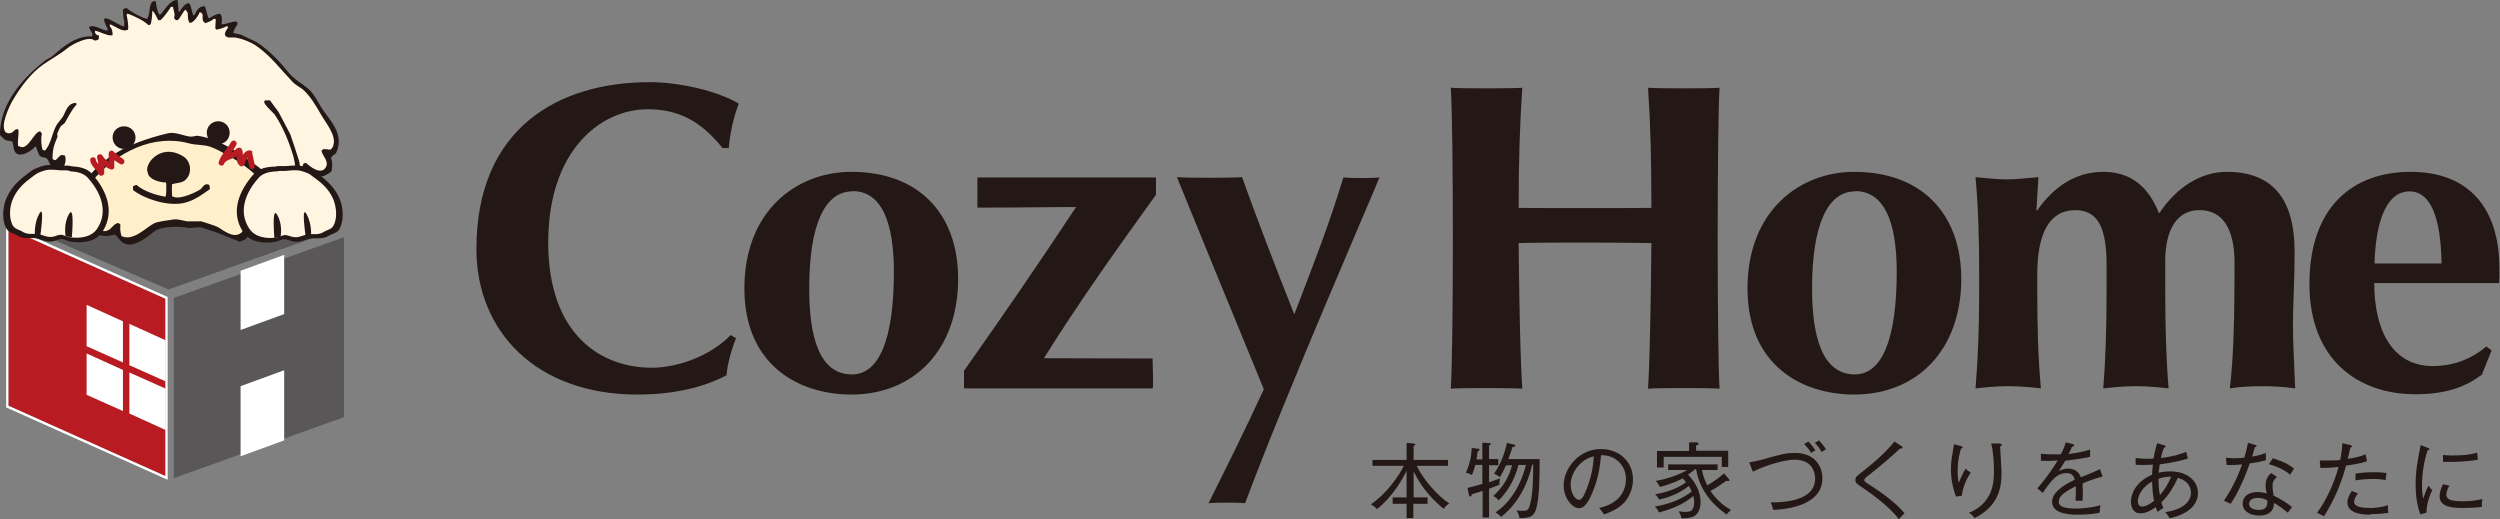 <?xml version="1.0" encoding="UTF-8"?><svg id="_レイヤー_1" xmlns="http://www.w3.org/2000/svg" viewBox="0 0 89.47 18.58"><rect x="0" y="0" width="89.47" height="18.58" fill="#808080" stroke="none"/><defs><style>.cls-1{fill:#fff;}.cls-2{fill:#ffefca;}.cls-3{fill:#fff5e0;}.cls-4{fill:#b81c22;}.cls-5{fill:#231815;}.cls-6{fill:#595757;}</style></defs><g><g><path class="cls-4" d="m.3,8.17v6.35l5.62,2.52v-6.35L.3,8.17Z"/><g><path class="cls-1" d="m.3,8.17v6.35l5.62,2.52v-6.35L.3,8.17Zm5.7,2.46v6.54L.22,14.58v-.02h.05-.05v-6.52l5.78,2.59"/><polyline class="cls-1" points="4.63 13.07 5.93 13.65 5.93 12.18 4.63 11.59 4.63 13.07"/><polyline class="cls-1" points="4.63 14.8 5.93 15.39 5.93 13.91 4.63 13.33 4.63 14.8"/><polyline class="cls-1" points="3.1 12.39 4.4 12.97 4.4 11.5 3.1 10.91 3.1 12.39"/><polyline class="cls-1" points="3.1 14.13 4.4 14.71 4.4 13.24 3.1 12.65 3.1 14.13"/><polyline class="cls-6" points="6.22 17.11 12.31 14.93 12.31 8.49 6.22 10.66 6.22 17.11"/><polygon class="cls-1" points="8.61 11.81 10.17 11.24 10.17 9.12 8.61 9.69 8.61 11.81"/><polygon class="cls-1" points="8.61 16.33 10.17 15.76 10.17 13.25 8.61 13.82 8.61 16.33"/><polyline class="cls-6" points="6.03 10.36 12.12 8.19 6.33 5.69 .24 7.86 6.03 10.36"/></g></g><g><g><path class="cls-5" d="m10.01,7.42c.02-.18.11-.42-.01-.58.02-.05.24-.18.3-.26.3.06.23-.03.43-.12.09-.04.15.01.2-.03.08-.06.11-.15.15-.24.41.14.4.21.78-.05.03-.12.05-.36-.01-.46.02-.14.15-.13.19-.23.05-.1.1-.3.08-.46-.04-.46-.41-.81-.61-1.13-.15-.24-.28-.52-.49-.69-.23-.2-.51-.34-.69-.57-.32-.4-.7-.8-1.14-1.09-.19-.09-.38-.18-.57-.27-.09-.02-.18-.04-.27-.06-.02-.02.12-.28.15-.31,0-.06-.01-.06-.03-.1-.21,0-.33.09-.54.1,0-.04.01-.07.01-.11,0-.15,0-.21-.07-.27-.14.01-.27.09-.37.16-.02,0-.03-.01-.05-.02-.04-.13-.07-.26-.11-.39,0,0-.02-.01-.02-.02-.22,0-.29.19-.37.33-.01,0-.03,0-.04-.01-.03-.11-.06-.22-.09-.33-.02-.07-.03-.06-.07-.1-.13.01-.27.22-.33.31h-.03c0-.14-.02-.27-.03-.41,0,0-.02-.01-.03-.01-.26.01-.44.37-.59.52-.01,0-.03,0-.04-.01-.06-.05-.12-.35-.12-.45,0,0,0-.01-.01-.02-.03,0-.07.01-.11.02-.14.11-.08.45-.19.61-.09.03-.68-.3-.73-.38-.08,0-.09.02-.14.05.01.1,0,.31.05.42,0,.06,0,.13-.01.19-.16-.03-.58-.33-.68-.29-.03.01-.02.01-.04.03.02.1.07.25.13.33,0,.03,0,.05-.01.08-.18-.02-.47-.22-.61-.15-.01,0-.03,0-.04.02.01.13.15.19.11.3v.03c-.6-.02-1.05.38-1.39.68-.09.08-.2.12-.3.19C.93,2.7-.02,3.65,0,4.83c.07.07.14.17.25.2.06,0,.12.02.18.03.06.09.04.25.09.34.13.31.63,0,.73-.15h.04c.04.14.08.24.14.34.03.01.06.02.1.04.27,0,.17.27.37.34.05.03.09.02.15,0,0,.19-.04.36.06.51.07.09.18.08.28.11.02.06.04.11.06.16,0,0-.01.2.07.23.06.04.13.07.19.11.01.04-.12.46-.16.53,0,.16.02.18.11.24,0,0,.13.19.55.21v-.06c.1.03.14.2.2.28.16.21.47.17.71.1.13.13.2.29.4.35.34.1.83-.33.99-.45.24-.2.93-.2,1.26-.13.13-.01.26-.02.4-.03.2.06.48.15.68.23.21.09.72.28.72.29,0,0,.35-.06.35-.36s.02-.19.02-.19c0,0,.21.13.42.16.03-.12.24-.2.3-.42.04,0,.06.02.08.05.07,0,.1,0,.13-.03.02-.07,0-.13,0-.18.02-.04.03-.04.05-.07l.11-.2Z"/><path class="cls-3" d="m2.34,5.61c.03.21-.04.3-.11.5,0,.09,0,.17.01.26.11.05.24,0,.38-.03,0,.03,0,.06.01.08-.06.11-.02.26,0,.38.06.04.06.07.15.08.72-1.21,1.71-1.74,3.23-2.11.25-.06.55.09.8.12.08.01.2-.04.27-.03.2.03.46.1.65.18.57.24,1.08.61,1.55.96.16.12.29.41.49.46.09-.07.17.05.28.07.01-.02.03-.04.04-.07-.02-.08-.04-.14-.04-.26.04,0,.07,0,.11-.01.07.07.16.18.28.19.02-.01.05-.02.07-.03.11-.17.05-.51-.01-.75-.16-.54-.37-1.04-.65-1.47-.08-.12-.38-.35-.4-.49.02-.02.03-.04.04-.05h.17c.1.14.21.28.31.42.14.27.28.53.42.8.11.31.21.63.31.94.05.18.02.33.08.47,0,0,.02,0,.03-.01.03-.02,0,0,.02-.02.06-.12-.04-.22.03-.33.03-.02.04-.02.09-.03.13.12.55.47.72.14.11-.22-.17-.42-.16-.59.02,0,.03-.02.04-.03.08-.04.18.02.29,0,.04-.06.08-.07.09-.16.12-.34-.31-.85-.43-1.07-.17-.3-.43-.74-.69-.94-.13-.09-.25-.15-.35-.26-.42-.44-.78-.93-1.29-1.28-.19-.13-.49-.25-.71-.29-.19-.03-.32.04-.4-.08-.05-.11.08-.22.11-.31-.02,0-.05-.01-.07-.02-.06.05-.27.11-.34.12-.02,0-.03-.01-.05-.03-.01-.12.01-.19.01-.35-.02,0-.03,0-.06-.01-.08.07-.21.13-.32.16-.05-.06-.09-.06-.09-.18v-.14s-.05-.06-.1-.08c-.04.12-.19.33-.3.38-.02,0-.05,0-.07.01-.05-.09-.06-.2-.06-.35-.03-.04-.04-.09-.08-.12h-.01c-.09.08-.19.32-.27.37-.04.01-.06,0-.09-.02-.03-.03-.03-.03-.04-.08.05-.1-.02-.25-.04-.37-.02,0-.05,0-.07-.01-.05.09-.29.43-.38.48-.03,0-.05,0-.07.01-.06-.09-.12-.27-.21-.34,0,0-.01.01-.01.01,0,.09-.02.45-.08.49-.02,0-.04,0-.06.01-.12-.14-.54-.35-.75-.41,0,.01-.02.02-.03.03.03.17.08.4.05.55h-.03c-.18.09-.46-.16-.62-.2v.07c.08.09.1.18.1.32h-.03c-.1.05-.45-.14-.6-.16,0,.02,0,.05,0,.07.03.04.03.07.09.09.02,0,.03,0,.05.01,0,.05,0,.09-.01.14-.06.02-.06.04-.15.04-.19-.19-.82.15-.96.27-.27.22-.57.38-.86.58-.45.31-.84.83-1.12,1.32-.09.16-.46.9-.23,1.12.05.04.17.04.22,0,.08-.04.08-.11.19-.12.01,0,.03.01.04.03.02.18-.04.36-.01.58h.03c.31.21.53-.51.75-.53.03.03.05.03.07.1-.04.09-.03.44.03.57.03,0,.06.01.08.02.22-.25.24-.58.4-.89.07-.13.22-.26.28-.4.09-.19.16-.41.43-.42,0,.01.01.03.02.06-.18.2-.28.41-.41.64-.04.07-.14.1-.18.18-.03.06-.09.18-.1.22,0,.04,0,.07.01.11-.11.28-.18.39-.18.8.04.02.04.04.11.04.07-.05.14-.17.23-.19.03.03.02.02.08.01Z"/><path class="cls-2" d="m2.76,7.71c.08.02.1.09.16.11.17.05.27-.18.37-.19.04.02.07.04.11.07-.06.27.09.65.42.56.18-.05.23-.26.42-.28.02.02.05.04.07.06-.02.14,0,.3.04.41.43.2.88-.32,1.17-.46.16-.07.48-.1.65-.13.16-.04.39.04.52.06h.51c.15.05.5.15.64.23.14.09.48.36.73.22.08-.03.14-.11.15-.22-.06-.11-.07-.27-.07-.42.03,0,.06-.01.09-.01.13.2.21.29.49.28.11-.12.23-.16.25-.37-.05-.03-.07-.06-.11-.1v-.06s.03-.03.04-.04c.03,0,.06-.02.09-.03.03-.04.02-.06.07-.08.03.05.05.07.12.09.14-.22-.02-.45-.11-.62-.23-.46-.95-.98-1.43-1.23-.2-.1-.39-.23-.63-.31-.25-.08-.49-.05-.76-.12-1.29-.35-2.56.35-3.3,1.17-.32.35-.65.79-.72,1.41Z"/><path class="cls-5" d="m4.76,6.8v-.14s.03,0,.04-.01c.03-.02.04-.02.09-.03.23.21.66.36,1.03.42.04-.08.03-.24.03-.37,0-.04,0-.09-.01-.14-.25,0-.63-.12-.65-.35-.08-.16.05-.36.12-.45.3-.34.74-.4,1.17-.12.29.2.3.68,0,.87-.11.07-.29.07-.42.11-.02.15,0,.28,0,.44.01,0,.03,0,.04.01.25.12.86-.18.98-.27.1-.09.13-.22.3-.16.03.06.03.08.03.16-.26.18-.5.37-.84.47-.65.2-1.59-.17-1.92-.45Z"/><g><path class="cls-4" d="m4.41,5.69c-.13-.08-.25-.18-.35-.27-.03-.03-.08-.04-.11-.02-.04.02-.06.06-.06.1,0,.07,0,.13,0,.2,0,.03,0,.06,0,.09-.1-.06-.17-.13-.22-.22-.03-.05-.09-.06-.14-.04-.05.03-.07.08-.05.14.02.06.03.13.04.2-.05-.05-.08-.1-.09-.15,0-.06-.06-.1-.11-.09-.06,0-.1.06-.09.11.01.13.11.24.19.33.04.04.1.11.1.13,0,.06.06.09.11.09.05,0,.1-.05.1-.1,0-.03,0-.07,0-.1,0-.05,0-.1,0-.15.07.05.14.08.22.12.03.01.07.01.1-.01.03-.02.05-.05.04-.09,0-.08,0-.15,0-.23.07.05.14.1.21.14.05.03.11.02.14-.04.03-.05.01-.11-.04-.14Z"/><path class="cls-4" d="m9.04,5.46c0-.05-.06-.08-.11-.08-.1,0-.18.07-.24.16,0-.07,0-.13-.03-.19-.02-.05-.08-.08-.13-.06-.07.02-.11.06-.14.1-.02.02-.04.04-.06.05-.02.01-.04.02-.06.03.07-.09.14-.19.19-.29.03-.05,0-.11-.05-.14-.05-.03-.11,0-.14.04-.04.09-.11.18-.18.27-.1.14-.21.28-.26.44h0c-.02.06.01.12.06.13.06.02.12-.01.13-.06.03-.08.11-.12.24-.17.05-.02.11-.04.16-.07.02-.01.04-.02.05-.04,0,.12,0,.28.13.36.03.02.06.02.09,0,.03-.01.05-.04.06-.07.03-.1.07-.18.1-.23,0,.03,0,.06.02.09.02.08.04.16.05.24.01.06.07.09.12.08.06-.01.09-.07.08-.12-.01-.08-.03-.17-.05-.25-.02-.08-.03-.15-.05-.23Z"/></g></g><path class="cls-5" d="m8.22,4.75c0,.23-.18.41-.41.41s-.41-.18-.41-.41.18-.41.41-.41.41.18.41.41Z"/><path class="cls-5" d="m4.85,4.92c0,.23-.18.41-.41.41s-.41-.18-.41-.41.18-.4.41-.4.41.18.41.4Z"/></g><g><path class="cls-5" d="m2.86,6.09c-.12-.02-.21-.11-.33-.15-.13-.03-.29,0-.43-.02-.24-.02-.43-.04-.67.05-.13.05-.22.08-.34.17-.36.26-.65.5-.84.91-.12.25-.17.6-.11.88.09.43.27.36.5.51.18.11.38.07.57.08.24.02.41.16.67.12.14-.03.24-.1.38-.08.09.02.18.08.29.09.4.06.88.01,1.12-.36.46-.72.14-1.5-.39-2.08-.23-.25-.6-.26-.93-.26"/><path class="cls-3" d="m2.76,6.24c-.1-.02-.18-.1-.29-.13-.12-.03-.25,0-.37-.02-.22-.02-.38-.04-.59.04-.12.04-.2.08-.29.15-.31.23-.57.43-.74.8-.11.22-.15.53-.1.77.08.38.23.32.44.45.16.1.33.06.5.07.21.02.36.15.59.1.12-.03.21-.09.33-.06.08.02.16.07.25.08.35.05.78.01.99-.31.41-.62.12-1.31-.34-1.82-.2-.22-.53-.23-.81-.23"/><path class="cls-5" d="m1.25,8.41s-.04-.42.16-.77c.2-.35.03.81.03.81"/><path class="cls-5" d="m2.35,8.46s-.09-.44.12-.8c.21-.35.1.83.1.83"/></g><g><path class="cls-5" d="m9.53,6.11c.12-.02.21-.11.33-.15.13-.04.29,0,.42-.02.25-.02.43-.04.67.04.13.05.22.08.33.17.36.26.65.49.85.91.12.25.17.6.11.88-.09.43-.26.37-.5.51-.18.11-.38.07-.57.08-.24.02-.41.17-.68.11-.14-.03-.24-.1-.38-.07-.09.02-.18.08-.29.09-.4.06-.88.01-1.12-.36-.47-.71-.14-1.49.39-2.08.23-.25.6-.26.93-.26"/><path class="cls-3" d="m9.63,6.26c.1-.02.18-.1.29-.13.12-.03.25,0,.37-.02.22-.02.38-.04.59.04.12.04.2.07.29.15.32.23.57.43.74.79.1.22.15.53.1.77-.08.38-.23.32-.44.45-.16.1-.33.06-.5.07-.21.01-.36.15-.59.1-.12-.02-.21-.09-.33-.06-.08.01-.16.07-.25.08-.35.05-.77,0-.98-.32-.41-.62-.12-1.31.34-1.82.2-.22.53-.23.81-.23"/><path class="cls-5" d="m11.13,8.43s.04-.41-.16-.77c-.2-.35-.03.81-.03.81"/><path class="cls-5" d="m10.04,8.48s.09-.44-.12-.79c-.2-.35-.1.83-.1.83"/></g></g><g><path class="cls-5" d="m26.34,12.1c-.17.44-.3.89-.34,1.33-.83.44-1.91.69-3.19.69-3.62,0-5.76-2.26-5.76-5.21,0-4.31,2.92-5.97,6.2-5.97,1.09,0,2.47.33,3.19.77-.2.51-.31,1.06-.36,1.59h-.22c-.78-.97-1.58-1.39-2.68-1.39-1.67,0-3.56,1.45-3.56,4.77s1.91,4.48,3.7,4.48c1,0,2.16-.47,2.83-1.17l.2.12Z"/><path class="cls-5" d="m30.47,6.15c2.4,0,3.82,1.49,3.82,3.83,0,2.54-1.58,4.14-3.82,4.14-1.86,0-3.83-1.03-3.83-3.8s1.86-4.17,3.83-4.17Zm.03.7c-.95,0-1.54,1.12-1.54,3.48,0,1.75.37,3.07,1.53,3.07.97,0,1.5-1.25,1.5-3.67,0-1.8-.45-2.89-1.48-2.89Z"/><path class="cls-5" d="m34.5,13.27c1.41-2,2.67-3.83,4.01-5.86-1.2,0-1.72.02-3.53.02v-1.08h6.39v.62c-1.45,2.01-2.74,3.82-4.01,5.85,1.34,0,1.91.01,3.89.01-.01,0,.04,1.07,0,1.07h-6.75v-.63Z"/><path class="cls-5" d="m48.09,6.35c.22.03,1.03.03,1.28,0-.31.77-3.37,7.79-4.81,11.66-.22-.03-1.09-.03-1.31,0,.69-1.38,1.36-2.73,1.98-4.08-1.02-2.48-2.61-6.35-3.11-7.59.39.03,1.93.03,2.33,0,.59,1.64,1.22,3.27,1.87,4.91.74-1.93,1.24-3.2,1.76-4.91Z"/><path class="cls-5" d="m59.1,8.7c-.8-.02-3.95-.03-4.75,0,0,0,.03,3.84.13,5.21-.34-.03-2.22-.03-2.56,0,.1-1.37.1-9.4,0-10.77.34.03,2.22.03,2.56,0-.09,1.36-.13,2.56-.13,4.3.53.01,4.15.01,4.75,0,0-1.74-.03-2.94-.12-4.3.34.03,2.22.03,2.56,0-.09,1.38-.09,9.4,0,10.77-.34-.03-2.22-.03-2.56,0,.09-1.37.12-5.21.12-5.21Z"/><path class="cls-5" d="m66.36,6.15c2.4,0,3.83,1.49,3.83,3.83,0,2.54-1.58,4.14-3.83,4.14-1.86,0-3.82-1.03-3.82-3.8s1.86-4.17,3.82-4.17Zm.03.7c-.95,0-1.54,1.12-1.54,3.48,0,1.75.38,3.07,1.53,3.07.97,0,1.5-1.25,1.5-3.67,0-1.8-.45-2.89-1.49-2.89Z"/><path class="cls-5" d="m72.88,7.53h.03c.58-.84,1.37-1.38,2.36-1.38s1.62.53,2,1.49c.63-.95,1.5-1.49,2.42-1.49,1.56,0,2.43.87,2.43,2.87,0,1.06-.06,1.81-.06,2.62,0,.66.05,1.46.08,2.26-.26-.04-.72-.08-1.17-.08s-.9.03-1.17.08c.14-1.12.17-2.62.17-4.48,0-1.3-.47-1.9-1.25-1.9-1.01,0-1.23,1.05-1.23,1.79v1.13c0,1.26.03,2.37.12,3.46-.27-.03-.69-.08-1.17-.08s-.89.05-1.17.08c.09-1.09.12-2.2.12-3.46v-.95c0-1.25-.26-1.97-1.12-1.97-.94,0-1.36.86-1.36,2.29v.63c0,1.26.03,2.37.13,3.46-.26-.03-.69-.08-1.17-.08s-.89.05-1.17.08c.09-1.09.13-2.2.13-3.46v-.63c0-1.27-.03-2.37-.13-3.47.38.03.73.08,1.11.08s.73-.05,1.14-.08l-.07,1.17Z"/><path class="cls-5" d="m84.97,10.13c0,1.69.65,2.97,2.09,2.97.72,0,1.36-.23,1.92-.7l.19.14-.35.87c-.52.39-1.2.7-2.38.7-2.03,0-3.79-1.22-3.79-3.95s1.53-4.01,3.62-4.01,3.18,1.3,3.18,3.47c0,.26,0,.4-.01.51h-4.48Zm2.41-.7c-.03-1.56-.35-2.58-1.15-2.58-.93,0-1.22,1.36-1.25,2.58h2.41Z"/></g><g><path class="cls-5" d="m50.58,17.8h.51v.23h-.51v.51h-.24v-.51h-.5v-.23h.5v-.96c-.12.26-.47.91-1.06,1.38-.04-.04-.07-.09-.22-.17.56-.38,1-1.01,1.18-1.38h-1.12v-.21h1.22v-.61l.24.02s.08.02.08.04c0,.01-.03.03-.07.05v.5h1.23v.21h-1.12c.26.53.77,1.09,1.17,1.35-.1.06-.14.1-.2.19-.3-.24-.74-.65-1.08-1.34v.94Z"/><path class="cls-5" d="m53.29,16.45v-.51s.07-.02.07-.05c0-.03-.03-.03-.08-.03l-.23-.02v.6h-.21c.02-.08.03-.2.04-.29.03,0,.07-.02.07-.06,0-.03-.03-.03-.05-.03l-.23-.03c-.01.29-.07.58-.21.89.08.01.15.04.22.08.07-.18.11-.33.12-.36h.25v.68c-.33.09-.38.11-.53.14l.05.26s.01.05.05.05.04-.03.05-.08c.11-.03.26-.08.39-.12v.95h.23v-1.03s.31-.12.37-.14c0-.09,0-.14.03-.23-.08.03-.35.12-.4.14v-.61h.33v-.22h-.33Zm.83.18c-.06.22-.18.67-.68,1.12.09.05.13.08.19.16.45-.43.65-1,.71-1.27h.27c-.08.34-.36,1.21-1.09,1.7.09.05.14.09.2.16.87-.67,1.09-1.76,1.11-1.87h.04c0,.22,0,1.01-.1,1.37-.06.26-.11.28-.26.28-.01,0-.13,0-.23-.01.06.12.08.15.1.27.38,0,.5-.05.59-.31.13-.43.13-1.23.13-1.8h-1.12c.02-.06.09-.23.15-.44.06,0,.1,0,.1-.04,0-.03-.04-.04-.05-.04l-.25-.06c-.07.33-.2.73-.46,1.1.09.04.12.06.21.12.04-.06.11-.18.22-.42h.23Z"/><path class="cls-5" d="m58.1,18.01c-.23.24-.56.35-.7.4-.08-.14-.13-.18-.17-.23.87-.19.96-.79.96-1.03,0-.49-.37-.87-.89-.86-.04.43-.11.87-.32,1.36-.16.38-.31.54-.47.54-.22,0-.55-.34-.55-.82,0-.61.55-1.3,1.33-1.3.63,0,1.15.42,1.15,1.09,0,.3-.11.62-.35.87Zm-1.89-.67c0,.32.17.55.3.55s.23-.28.3-.46c.2-.55.22-.95.23-1.1-.49.11-.83.6-.83,1.01Z"/><path class="cls-5" d="m61.78,18.4c-.2-.14-.92-.64-1.08-1.61h-.03c-.11.09-.19.15-.26.2.24.23.45.6.45.96,0,.1-.01.38-.22.52-.09.05-.21.08-.47.08,0-.06-.03-.14-.09-.25.04,0,.12.02.23.02.18,0,.32-.03.32-.35,0-.12-.02-.19-.03-.22-.35.31-.84.49-1.23.59-.01-.03-.05-.13-.15-.21.6-.1,1.03-.31,1.32-.54-.04-.1-.07-.15-.1-.2-.21.17-.54.37-1.06.49-.07-.12-.1-.15-.15-.19.49-.08.85-.24,1.11-.43-.04-.06-.08-.1-.12-.14-.11.06-.38.19-.81.31-.05-.09-.1-.16-.15-.22.43-.07.88-.24,1.12-.39h-.68v-.2h1.77v.2h-.56c.02.12.07.32.19.55.26-.15.43-.28.6-.43l.16.19s.03.04.03.06c0,.01-.01.03-.04.03s-.05-.01-.06-.02c-.24.17-.35.25-.58.37.28.4.56.58.74.68-.08.07-.14.12-.18.2Zm-.16-1.67v-.38h-2.08v.38h-.24v-.59h1.15v-.31h.26s.08.01.08.05c0,.04-.03.04-.09.06v.19h1.15v.58h-.24Z"/><path class="cls-5" d="m63.46,18.25c-.03-.13-.05-.18-.09-.27.35,0,1.59-.01,1.59-.85,0-.12-.03-.68-.74-.68-.3,0-.94.16-1.49.43l-.13-.33c.08-.02.19-.03.38-.08.86-.24.95-.26,1.27-.26.68,0,.97.46.97.91,0,.72-.72,1.08-1.77,1.13Zm1.36-2.04c-.07-.12-.16-.22-.25-.32l.15-.09c.06.06.16.18.25.32-.06.02-.1.05-.15.09Zm.37-.04c-.08-.14-.13-.21-.24-.32l.15-.09c.08.09.18.21.25.32-.07.04-.1.05-.15.1Z"/><path class="cls-5" d="m67.95,18.58c-.21-.31-.74-.75-1.21-1.07-.33-.22-.34-.23-.34-.34,0-.1.04-.12.3-.33.14-.11.71-.55,1.1-1.04l.24.16s.05.03.05.06c0,.01-.02.03-.04.03-.01,0-.03,0-.05,0-.19.19-.74.66-1.15.98-.05.03-.13.1-.13.15,0,.05.02.06.17.16.55.35,1,.7,1.27,1.03-.06.05-.14.15-.21.22Z"/><path class="cls-5" d="m70.22,17.74l-.22.03c-.18-.48-.18-.86-.18-.98,0-.26.04-.48.09-.77.01-.06.02-.08.02-.12l.24.06s.07.02.07.05c0,.02-.03.03-.06.05-.03.09-.12.4-.12.78,0,.22.02.34.04.44.14-.34.21-.45.25-.51.06.07.11.1.18.14-.13.19-.28.49-.32.83Zm1.36-1.77c0,.08.03.46.03.54,0,.11.02.24.02.4,0,.47-.06,1.18-.96,1.63-.08-.09-.09-.11-.2-.19.86-.35.89-1.12.89-1.45s-.02-.73-.1-1.03h.3s.08.02.08.05c0,.04-.03.05-.05.05Z"/><path class="cls-5" d="m74.53,17.29c0,.07.01.2.01.35,0,.12,0,.2-.01.28-.16,0-.21,0-.25,0,0-.08.01-.18.01-.32,0-.09,0-.15,0-.2-.57.28-.61.44-.61.55,0,.08,0,.25.6.25.43,0,.76-.08.89-.12-.02.1-.02.15-.03.27-.1.02-.34.07-.75.07-.24,0-.95,0-.95-.46,0-.31.34-.57.81-.79-.03-.1-.07-.24-.3-.24-.28,0-.46.21-.53.29-.06.06-.2.24-.31.42l-.2-.16c.09-.1.42-.48.73-1-.32.02-.37.02-.6.01v-.25c.1,0,.19.02.42.02.06,0,.17,0,.29,0,.08-.14.14-.28.18-.43l.24.06s.06.01.06.05c0,.04-.04.04-.08.05-.03.08-.06.15-.12.26.2-.03.5-.07.77-.16v.26c-.34.07-.72.12-.89.14-.09.15-.16.26-.23.37.1-.05.21-.09.33-.09.22,0,.39.11.46.31.11-.04.59-.24.68-.29l.1.26c-.35.1-.62.2-.73.26Z"/><path class="cls-5" d="m77.64,18.53c-.04-.07-.1-.15-.15-.2.66-.1.92-.39.92-.7,0-.11-.04-.41-.47-.53-.1.23-.32.63-.59.88.03.11.05.15.08.2-.06.03-.13.07-.21.14-.03-.06-.04-.08-.07-.17-.27.19-.43.22-.55.22-.32,0-.34-.34-.34-.41,0-.3.19-.73.76-.97,0-.12.01-.24.03-.36-.12,0-.2.01-.34.01s-.22,0-.28-.01v-.24c.1.01.21.03.41.03.02,0,.12,0,.23-.01.04-.25.1-.44.13-.55l.26.08s.05.02.05.04c0,.03-.05.04-.06.04-.03.06-.07.16-.12.37.4-.04.69-.13.91-.22l.06.24c-.48.15-.91.19-1.01.21,0,.04-.03.23-.04.3.06-.02.23-.05.42-.05.6,0,.99.33.99.78s-.42.78-1.03.9Zm-.62-1.3c-.4.23-.51.54-.51.71,0,.07.03.19.15.19.09,0,.26-.06.43-.21-.04-.19-.06-.38-.07-.69Zm.23-.1c0,.15,0,.37.05.59.14-.15.31-.42.4-.66-.09,0-.23,0-.45.07Z"/><path class="cls-5" d="m80.51,16.59c-.23.68-.52,1.21-.68,1.44-.08-.04-.12-.06-.24-.11.34-.49.57-1.06.65-1.3-.23.02-.35.03-.55.02l-.03-.26c.08,0,.16.02.31.02.12,0,.24-.01.35-.02.08-.26.1-.4.13-.53l.26.07s.05.02.05.04c0,.03-.04.04-.06.04-.05.15-.06.2-.1.34.26-.04.37-.09.49-.13,0,.08,0,.17,0,.26-.18.05-.31.08-.56.11Zm1.37,1.76c-.33-.26-.41-.3-.5-.35,0,.45-.43.45-.53.45-.33,0-.59-.16-.59-.43,0-.2.15-.41.53-.41.15,0,.25.03.33.05-.02-.08-.04-.21-.04-.32,0-.19.13-.36.2-.41l.21.14c-.16.13-.16.25-.16.32,0,.15.03.27.04.35.26.12.49.27.66.41-.06.06-.09.12-.15.19Zm-1.09-.53c-.15,0-.3.06-.3.21,0,.22.33.22.34.22.33,0,.32-.21.31-.35-.16-.08-.29-.08-.35-.08Zm1.17-.83c-.1-.09-.29-.24-.76-.38l.14-.21c.45.14.62.26.76.37-.05.07-.1.15-.14.22Z"/><path class="cls-5" d="m83.96,16.67c-.26.97-.65,1.58-.79,1.81-.07-.04-.18-.1-.25-.13.31-.39.64-1.11.77-1.64-.24.03-.37.03-.65.04l-.02-.27c.07,0,.14,0,.24,0,.2,0,.38,0,.49-.02.06-.28.07-.45.08-.6l.29.07s.06.03.06.04c0,.03-.04.04-.06.04-.02.06-.08.35-.1.41.3-.04.47-.09.64-.16l.05.25c-.29.09-.63.14-.75.15Zm.88,1.75c-.18,0-.83,0-.83-.44,0-.13.05-.25.16-.41l.22.09c-.12.13-.14.26-.14.3,0,.19.3.22.58.22.06,0,.32,0,.63-.1,0,.04,0,.07,0,.12,0,.08,0,.1.02.15-.3.05-.57.05-.63.05Zm.54-1.24c-.1-.01-.21-.04-.44-.04-.27,0-.51.03-.64.05v-.24c.1-.02.34-.05.68-.05.24,0,.35.02.43.03-.02.09-.03.21-.03.25Z"/><path class="cls-5" d="m86.85,18.34l-.23.07c-.07-.2-.17-.51-.17-1.06,0-.51.07-.86.18-1.42l.26.1s.06.03.06.04c0,.03-.04.04-.07.04-.14.42-.2.85-.2,1.29,0,.23.02.34.04.45.04-.13.13-.36.19-.47.04.06.07.11.14.15-.06.12-.22.48-.21.81Zm1.97-.2c-.2.03-.48.04-.68.04-.36,0-.83-.03-.83-.41,0-.18.07-.34.12-.44l.23.05c-.04.07-.11.19-.11.33,0,.18.22.23.57.23.28,0,.51-.03.72-.08-.02.11-.02.17-.02.27Zm-1.1-1.61c-.13,0-.22,0-.29,0v-.25c.08.01.16.02.29.02.22,0,.6,0,.93-.1,0,.02.02.18.03.25-.42.08-.87.08-.97.08Z"/></g></svg>